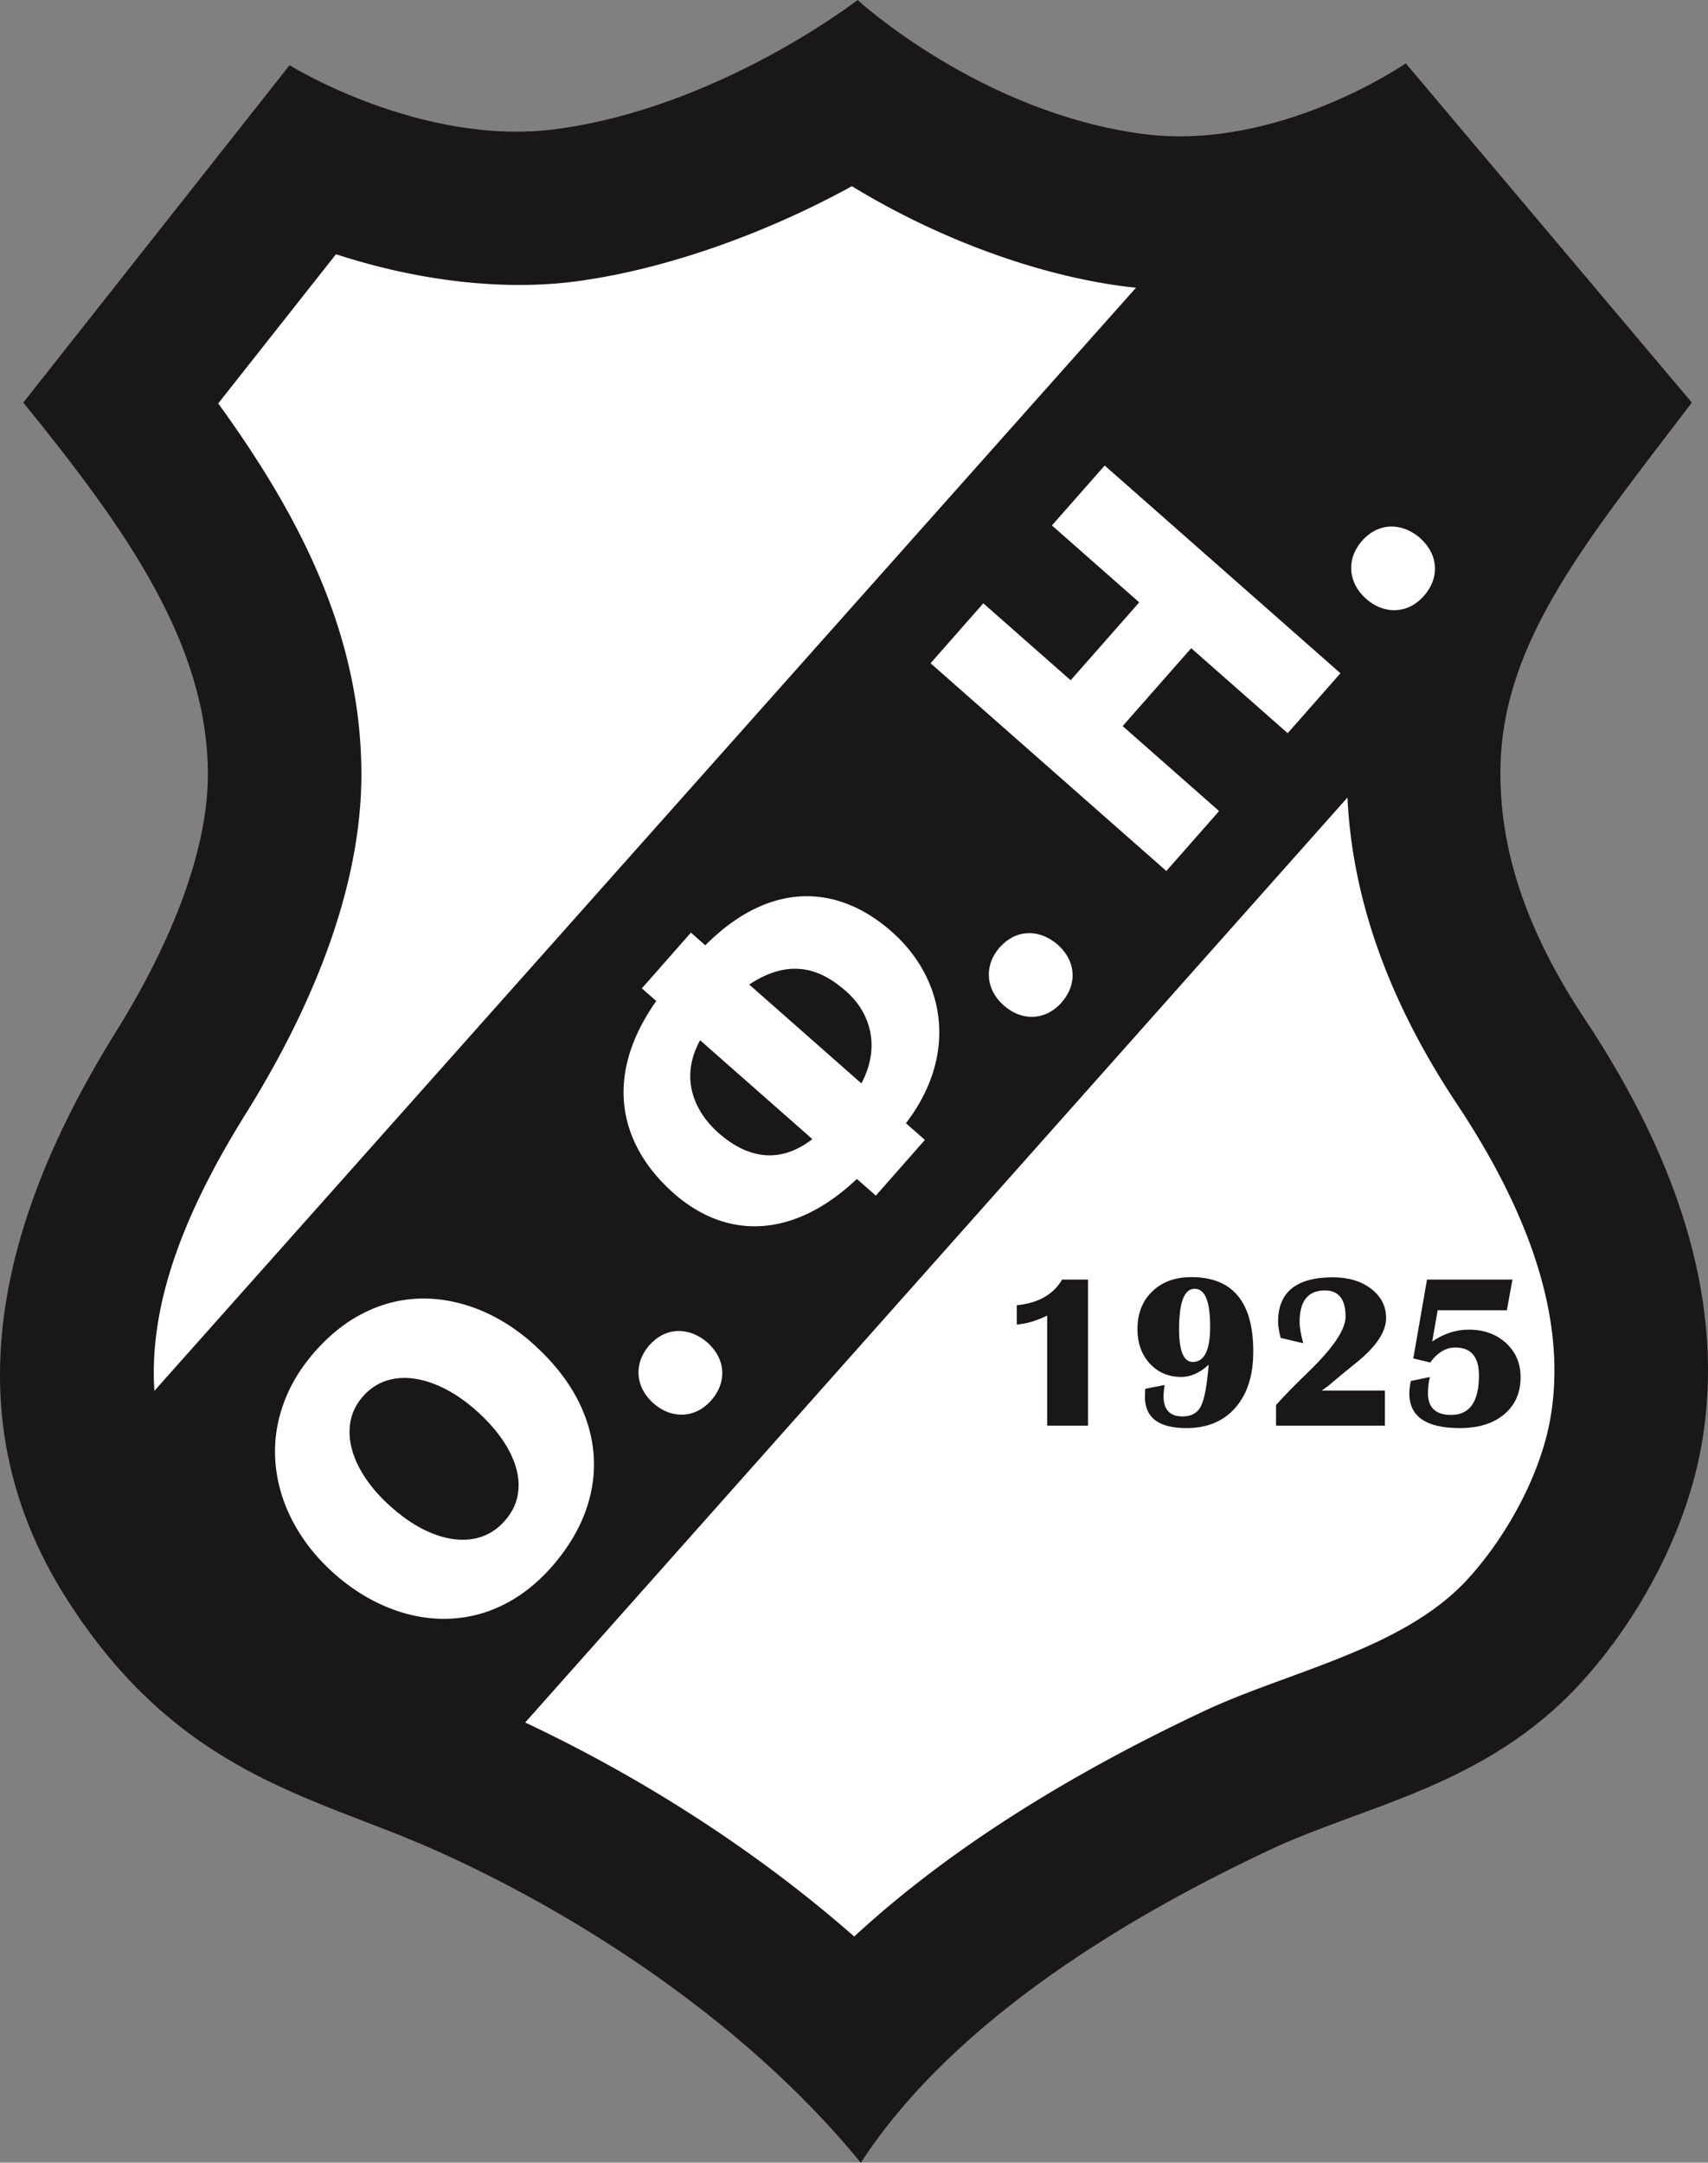 <svg xmlns="http://www.w3.org/2000/svg" viewBox="0 0 447.874 566.93"><rect x="0" y="0" width="447.874" height="566.93" fill="#808080" stroke="none"/><path d="M235.523 566.91c25.274-38.758 72.954-65.851 107.051-81.922 25.395-11.965 56.79-16.64 81.703-43.793 15.47-16.863 27.832-40.136 31.73-62.558 6.145-35.352-4.823-72.668-30.667-111.57-16.395-24.676-22.473-46.172-22.082-66.012.648-33.067 22.527-59.223 50.183-95.543l-75.015-88.926s-33.485 23.172-68.86 18.52c-42.82-5.633-74.89-35.126-74.89-35.126S198.367 28.2 155.55 33.832c-35.375 4.656-69.82-16.754-69.82-16.754l-69.817 88.434c27.035 33.289 48.281 63.242 48.398 97.246.07 19.73-9.222 43.797-24.109 67.699C4.828 327.242.074 376.347 27.253 419.063c29.224 45.93 64.067 51.542 95.716 65.503 34.484 15.215 80.414 43.094 112.554 82.344zm0 0" style="fill:#191717;fill-opacity:1;fill-rule:evenodd;stroke:none" transform="translate(-9.801 .02)"/><path d="M233.797 507.621c26.805-24.77 59.867-44.086 91.617-59.047 22.234-10.472 52.309-16.18 69.2-34.59 10.167-11.082 19.144-27.343 21.734-42.242 5.062-29.137-8.825-58.746-24.535-82.398-16.192-24.375-27.282-51.16-28.676-80.297L147.516 451.52c30.351 14.289 60.425 33.402 86.28 56.101zM307.69 75.398a104.81 104.81 0 0 1-3.375-.382c-23.296-3.067-49.14-12.797-71.125-26.223-22.789 12.508-49.09 21.883-72.39 24.95-19.793 2.605-42.25-.364-62.895-7.122l-30.883 39.117c20.817 28.7 37.415 59.992 37.543 96.88.11 31.183-13.976 63.085-30.199 89.124-14.074 22.586-25.738 47.762-24.078 72.832zM154.45 410.734c4.128-4.722 7.105-9.617 8.917-14.675 1.824-5.079 2.512-10.168 2.047-15.282-.469-5.117-2.035-10.105-4.73-14.992-2.711-4.875-6.52-9.48-11.407-13.816-3.28-2.89-6.804-5.297-10.547-7.176a42.167 42.167 0 0 0-11.585-3.871 35.662 35.662 0 0 0-12-.067c-4.008.668-7.942 2.094-11.793 4.286-3.856 2.191-7.5 5.238-10.98 9.152-3.282 3.762-5.778 7.656-7.481 11.746-1.704 4.059-2.68 8.168-2.914 12.348-.23 4.18.226 8.273 1.363 12.32 1.137 4.05 2.906 7.934 5.312 11.633 2.395 3.71 5.387 7.148 8.953 10.289 3.387 2.984 6.997 5.441 10.797 7.32 3.801 1.903 7.72 3.192 11.715 3.875 4.004.672 8 .688 12.004.02 4-.68 7.875-2.074 11.649-4.235 3.77-2.156 7.335-5.109 10.68-8.875zm-12.36-12.007c-1.75 1.957-3.754 3.32-6.035 4.093-2.285.77-4.742.98-7.367.621-2.622-.359-5.32-1.242-8.098-2.671-2.762-1.415-5.516-3.36-8.242-5.79-2.649-2.332-4.836-4.792-6.575-7.34-1.753-2.562-2.968-5.128-3.671-7.671-.704-2.57-.829-5.035-.383-7.422.445-2.36 1.527-4.531 3.254-6.516 1.765-1.972 3.797-3.34 6.093-4.097 2.313-.743 4.758-.938 7.383-.551 2.61.375 5.297 1.27 8.028 2.66 2.726 1.39 5.421 3.254 8.054 5.574 2.77 2.438 5.032 4.938 6.832 7.512 1.782 2.559 3.035 5.105 3.766 7.648.715 2.528.84 4.965.39 7.293-.46 2.348-1.546 4.493-3.273 6.477zm54.18-31.625c1.433-1.653 2.34-3.383 2.714-5.192.371-1.805.25-3.57-.386-5.3-.649-1.743-1.762-3.32-3.368-4.758-1.675-1.407-3.406-2.309-5.214-2.707a9.478 9.478 0 0 0-5.282.261c-1.722.598-3.28 1.684-4.695 3.262-1.36 1.578-2.23 3.27-2.594 5.062-.375 1.81-.25 3.57.364 5.329.636 1.754 1.738 3.343 3.343 4.78 1.625 1.411 3.332 2.317 5.153 2.727a9.643 9.643 0 0 0 5.285-.261c1.734-.586 3.289-1.649 4.68-3.203zm91.867-104.289c1.433-1.657 2.336-3.387 2.71-5.192a9.504 9.504 0 0 0-.382-5.3c-.649-1.743-1.762-3.321-3.367-4.759-1.676-1.406-3.407-2.312-5.215-2.71a9.565 9.565 0 0 0-5.285.261c-1.72.598-3.274 1.688-4.692 3.266-1.367 1.578-2.234 3.27-2.597 5.062a9.817 9.817 0 0 0 .363 5.325c.637 1.754 1.738 3.347 3.344 4.785 1.629 1.41 3.336 2.316 5.156 2.726a9.666 9.666 0 0 0 5.281-.261c1.734-.586 3.293-1.653 4.684-3.204zm95.019-106.594c1.434-1.653 2.34-3.383 2.715-5.192.371-1.804.25-3.566-.387-5.297-.648-1.742-1.761-3.32-3.367-4.757-1.676-1.41-3.406-2.313-5.215-2.711-1.797-.41-3.574-.325-5.28.261-1.724.598-3.278 1.684-4.692 3.266-1.364 1.574-2.235 3.266-2.602 5.059-.375 1.808-.25 3.57.367 5.328.633 1.754 1.739 3.344 3.344 4.781 1.625 1.41 3.332 2.316 5.152 2.727a9.643 9.643 0 0 0 5.286-.262c1.734-.586 3.289-1.649 4.68-3.203zM247.355 294.418c13.57-17.652 10.606-37.578-3.785-50.258-14.207-12.512-31.98-13.277-48.824 3.621l-3.77-3.32-12.863 14.605 3.77 3.32c-14.14 20.06-9.492 37.95 4.554 50.372 14.239 12.59 31.915 11.601 48.055-3.735l4.973 4.383 12.863-14.605zm-24.539 4.172c-9.171 7.082-17.695 4.46-24.593-1.613-6.203-5.465-10.364-14.278-4.832-24.305zm-16.558-40.524c11.402-7.535 19.457-3.472 25.469 1.825 6.09 5.363 9.175 14.257 3.953 24.097zm47.555-84.222 61.824 54.46 13.84-15.71-25.293-22.281 17.98-20.415 25.297 22.282 13.836-15.711-61.824-54.457-13.836 15.707 22.894 20.168-17.98 20.418-22.899-20.172zm0 0" style="fill:#fff;fill-opacity:1;fill-rule:evenodd;stroke:none" transform="translate(-9.801 .02)"/><path d="M295.102 335.406v38.29h-10.715v-28.84c-2.864 1.386-5.516 2.164-7.973 2.335v-5.054c5.637-.555 9.598-2.805 11.899-6.73zm15.003 28.637 5.083-1.004c-.18 1.121-.278 2.106-.278 2.969 0 3.515 1.668 5.277 4.992 5.277 2.297 0 3.907-.89 4.801-2.683.914-1.782 1.594-5.41 2.043-10.868-2.336 2.137-4.73 3.2-7.18 3.2-3.37 0-6.128-1.18-8.277-3.524-2.152-2.348-3.223-5.355-3.223-9.012 0-4.097 1.293-7.39 3.887-9.89 2.586-2.5 6-3.746 10.246-3.746 10.828 0 16.239 6.511 16.239 19.527 0 6.223-1.56 11.125-4.684 14.695-3.121 3.575-7.39 5.356-12.82 5.356-7.27 0-10.907-2.723-10.907-8.16 0-.508.032-1.215.078-2.137zm12.965-26.227c-2.73 0-4.09 3.524-4.09 10.582 0 5.735 1.2 8.61 3.583 8.61 3.042 0 4.566-3.086 4.566-9.262 0-6.613-1.348-9.93-4.059-9.93zm49.883 26.68v9.2h-28.55v-5.41c2.335-2.583 5.019-5.333 8.05-8.255 6.793-6.492 10.184-11.46 10.184-14.898 0-4.586-1.813-6.875-5.442-6.875-4.414 0-6.617 2.77-6.617 8.312 0 1.313.317 3.149.95 5.524l-5.919-1.399c-.449-1.761-.668-3.168-.668-4.242 0-7.765 4.797-11.64 14.38-11.64 4.062 0 7.402 1.003 10.015 3.003 2.617 2.004 3.926 4.559 3.926 7.68 0 3.582-2.582 7.469-7.766 11.672l-3.473 2.809-3.851 3.226c-.238.211-.844.64-1.79 1.293zm33.442-29.09-1.458 8.051H386.79l-1.434 8.188c3.067-2.079 6.254-3.114 9.54-3.114 3.984 0 7.257 1.168 9.804 3.504 2.555 2.34 3.832 5.336 3.832 8.985 0 4.07-1.437 7.316-4.312 9.718-2.871 2.403-6.739 3.602-11.621 3.602-8.832 0-13.246-3.027-13.246-9.09 0-.879.136-1.96.394-3.254l4.969-1.035c-.317 1.531-.477 2.941-.477 4.203 0 3.82 2.028 5.727 6.09 5.727 4.852 0 7.285-3.446 7.285-10.352 0-4.883-2.066-7.324-6.199-7.324-2.465 0-4.66 1.312-6.586 3.933l-4.43-1.07 3.59-20.672zm0 0" style="fill:#191717;fill-opacity:1;fill-rule:evenodd;stroke:none" transform="translate(-9.801 .02)"/></svg>